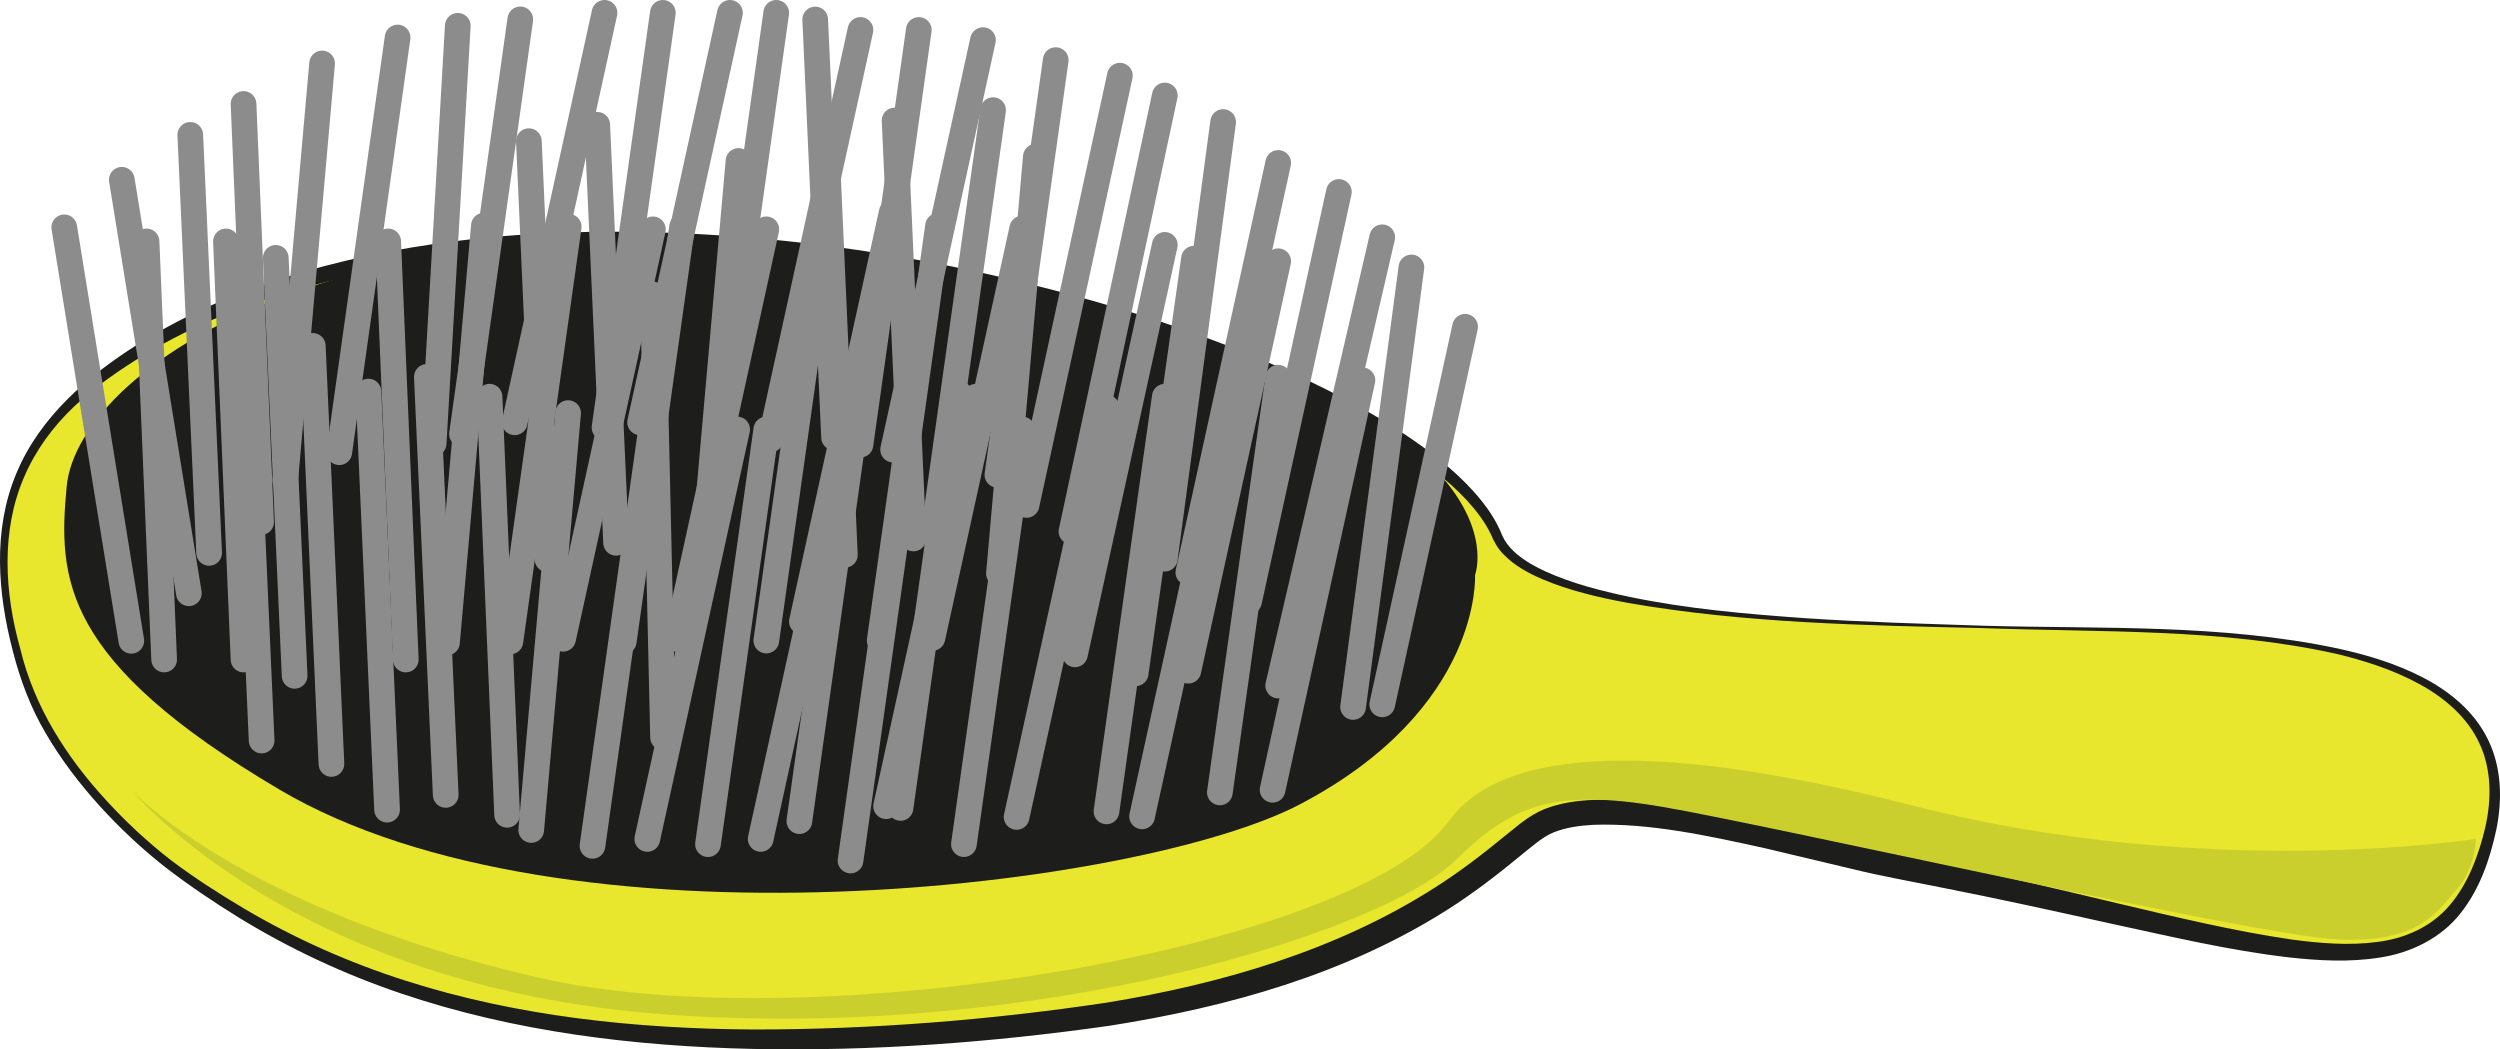 <?xml version="1.0" encoding="utf-8"?>
<!-- Generator: Adobe Illustrator 16.0.0, SVG Export Plug-In . SVG Version: 6.00 Build 0)  -->
<!DOCTYPE svg PUBLIC "-//W3C//DTD SVG 1.1//EN" "http://www.w3.org/Graphics/SVG/1.1/DTD/svg11.dtd">
<svg version="1.1" id="Layer_1" xmlns="http://www.w3.org/2000/svg" xmlns:xlink="http://www.w3.org/1999/xlink" x="0px" y="0px"
	 width="146.07px" height="61.308px" viewBox="0 0 146.07 61.308" enable-background="new 0 0 146.07 61.308" xml:space="preserve">
<g>
	<path fill="#E8E62D" d="M115.869,36.629c-5.595-0.205-26.326-0.221-28.386-5.284C82.79,19.801,30.413,5.158,7.018,21.219
		c-4.605,3.162-9.057,8.001-5.523,18.497c1.656,4.92,6.26,9.293,9.068,11.301c9.26,6.618,22.337,11.993,50.588,8.73
		c20.751-2.396,26.421-10.258,28.964-11.611c4.146-2.206,15.475,1.483,20.898,2.526c20.534,3.944,30.686,9.094,34.019-0.477
		C150.145,35.507,127.167,37.043,115.869,36.629z"/>
	<path fill="#1D1E1C" d="M115.866,36.699c-6.916-0.163-13.871-0.277-20.728-1.468c-1.708-0.317-3.416-0.709-5.044-1.399
		c-0.806-0.354-1.611-0.778-2.258-1.454c-0.322-0.315-0.582-0.8-0.733-1.174c-0.172-0.358-0.397-0.722-0.641-1.058
		c-0.998-1.349-2.333-2.448-3.729-3.423c-1.405-0.974-2.9-1.822-4.432-2.597c-3.067-1.548-6.289-2.786-9.551-3.881
		c-3.264-1.094-6.59-2.007-9.95-2.767c-6.724-1.486-13.571-2.473-20.451-2.716c-6.866-0.203-13.809,0.205-20.442,2.013
		c-3.304,0.91-6.524,2.172-9.457,3.942c-1.457,0.894-2.881,1.863-4.117,3.033c-1.235,1.169-2.257,2.562-2.923,4.121
		C0.05,31.015,0.26,34.632,1.186,37.912c0.804,3.361,2.688,6.315,5.013,8.842c1.159,1.268,2.422,2.442,3.775,3.495
		c1.367,1.031,2.825,1.97,4.302,2.846c2.965,1.748,6.124,3.151,9.396,4.197c6.556,2.099,13.48,2.818,20.356,2.859
		c6.88,0.002,13.798-0.548,20.592-1.563c6.756-1.1,13.467-3.056,19.2-6.717c1.436-0.909,2.776-1.935,4.11-3.031
		c0.679-0.522,1.328-1.166,2.324-1.572c0.932-0.364,1.866-0.48,2.776-0.53c3.641-0.104,7.063,0.691,10.46,1.44l5.056,1.217
		c1.669,0.419,3.342,0.713,5.06,1.069c3.398,0.718,6.775,1.52,10.144,2.321c3.367,0.792,6.731,1.61,10.113,2.104
		c1.688,0.23,3.396,0.368,5.043,0.147c1.643-0.206,3.195-0.907,4.248-2.173c1.055-1.25,1.673-2.894,2.057-4.526
		c0.37-1.635,0.368-3.386-0.34-4.897c-0.695-1.518-2.035-2.671-3.522-3.478c-1.498-0.816-3.148-1.35-4.819-1.755
		C129.771,36.7,122.774,36.954,115.866,36.699z M115.872,36.559c6.904,0.195,13.895-0.118,20.728,1.332
		c1.697,0.374,3.386,0.876,4.952,1.687c1.553,0.799,3.015,1.983,3.812,3.626c0.811,1.638,0.846,3.542,0.491,5.27
		c-0.374,1.727-0.95,3.445-2.097,4.894c-1.141,1.458-2.94,2.32-4.716,2.581c-1.788,0.285-3.571,0.18-5.313-0.011
		c-3.489-0.408-6.872-1.214-10.258-1.944c-3.383-0.75-6.757-1.497-10.146-2.159c-1.674-0.339-3.414-0.646-5.106-1.063l-5.049-1.201
		c-3.345-0.737-6.761-1.49-10.067-1.379c-0.814,0.043-1.62,0.16-2.305,0.434c-0.628,0.237-1.265,0.815-1.941,1.354
		c-1.337,1.105-2.749,2.193-4.239,3.142c-5.995,3.817-12.914,5.729-19.786,6.81c-6.908,0.982-13.848,1.497-20.82,1.355
		c-6.951-0.155-13.961-1-20.587-3.243c-3.307-1.118-6.49-2.604-9.461-4.425c-1.486-0.914-2.923-1.888-4.311-2.954
		C8.276,49.583,7,48.386,5.826,47.093c-1.171-1.293-2.24-2.688-3.125-4.201c-0.903-1.506-1.525-3.179-1.954-4.862
		c-0.875-3.344-1.183-7.041,0.201-10.351c1.366-3.317,4.2-5.728,7.125-7.575c2.97-1.866,6.237-3.215,9.588-4.2
		c6.727-1.945,13.77-2.532,20.727-2.328c6.967,0.208,13.906,1.137,20.679,2.754c6.764,1.618,13.446,3.773,19.627,7.043
		c1.54,0.823,3.043,1.724,4.463,2.756c1.411,1.037,2.768,2.197,3.805,3.664c0.256,0.371,0.483,0.751,0.676,1.178
		c0.17,0.429,0.321,0.721,0.604,1.032c0.54,0.597,1.288,1.026,2.052,1.382c1.548,0.703,3.23,1.135,4.914,1.489
		c3.38,0.703,6.838,1.003,10.287,1.246C108.948,36.354,112.409,36.442,115.872,36.559z"/>
</g>
<path fill="#1D1E1C" d="M3.897,28.41c0.682-7.119,17.706-18.692,49.844-12.649c36.633,6.889,32.442,17.837,32.442,17.837
	s0.442,7.772-10.19,13.376c-9.374,4.939-42.985,9.008-59.656-0.834C3.588,38.615,3.382,33.801,3.897,28.41z"/>
<line fill="none" stroke="#8C8C8C" stroke-width="1.5" stroke-linecap="round" stroke-linejoin="round" stroke-miterlimit="10" x1="45.025" y1="25.675" x2="50.275" y2="1.75"/>
<line fill="none" stroke="#8C8C8C" stroke-width="1.5" stroke-linecap="round" stroke-linejoin="round" stroke-miterlimit="10" x1="41.946" y1="24.979" x2="45.354" y2="0.75"/>
<line fill="none" stroke="#8C8C8C" stroke-width="1.5" stroke-linecap="round" stroke-linejoin="round" stroke-miterlimit="10" x1="37.4" y1="24.675" x2="42.65" y2="0.75"/>
<line fill="none" stroke="#8C8C8C" stroke-width="1.5" stroke-linecap="round" stroke-linejoin="round" stroke-miterlimit="10" x1="35.321" y1="24.979" x2="38.729" y2="0.75"/>
<line fill="none" stroke="#8C8C8C" stroke-width="1.5" stroke-linecap="round" stroke-linejoin="round" stroke-miterlimit="10" x1="59.979" y1="29.503" x2="65.433" y2="4.421"/>
<line fill="none" stroke="#8C8C8C" stroke-width="1.5" stroke-linecap="round" stroke-linejoin="round" stroke-miterlimit="10" x1="58.275" y1="27.741" x2="61.684" y2="3.512"/>
<line fill="none" stroke="#8C8C8C" stroke-width="1.5" stroke-linecap="round" stroke-linejoin="round" stroke-miterlimit="10" x1="52.183" y1="26.27" x2="57.433" y2="2.344"/>
<line fill="none" stroke="#8C8C8C" stroke-width="1.5" stroke-linecap="round" stroke-linejoin="round" stroke-miterlimit="10" x1="50.275" y1="25.979" x2="53.684" y2="1.75"/>
<line fill="none" stroke="#8C8C8C" stroke-width="1.5" stroke-linecap="round" stroke-linejoin="round" stroke-miterlimit="10" x1="16.664" y1="28.065" x2="18.82" y2="3.707"/>
<line fill="none" stroke="#8C8C8C" stroke-width="1.5" stroke-linecap="round" stroke-linejoin="round" stroke-miterlimit="10" x1="15.256" y1="30.503" x2="14.229" y2="6.074"/>
<line fill="none" stroke="#8C8C8C" stroke-width="1.5" stroke-linecap="round" stroke-linejoin="round" stroke-miterlimit="10" x1="14.229" y1="38.534" x2="13.201" y2="14.105"/>
<line fill="none" stroke="#8C8C8C" stroke-width="1.5" stroke-linecap="round" stroke-linejoin="round" stroke-miterlimit="10" x1="9.59" y1="38.534" x2="8.562" y2="14.105"/>
<line fill="none" stroke="#8C8C8C" stroke-width="1.5" stroke-linecap="round" stroke-linejoin="round" stroke-miterlimit="10" x1="12.219" y1="32.305" x2="11.117" y2="7.88"/>
<line fill="none" stroke="#8C8C8C" stroke-width="1.5" stroke-linecap="round" stroke-linejoin="round" stroke-miterlimit="10" x1="11.035" y1="34.663" x2="7.117" y2="10.504"/>
<line fill="none" stroke="#8C8C8C" stroke-width="1.5" stroke-linecap="round" stroke-linejoin="round" stroke-miterlimit="10" x1="7.672" y1="37.441" x2="3.754" y2="13.282"/>
<line fill="none" stroke="#8C8C8C" stroke-width="1.5" stroke-linecap="round" stroke-linejoin="round" stroke-miterlimit="10" x1="30.071" y1="24.674" x2="35.321" y2="0.75"/>
<line fill="none" stroke="#8C8C8C" stroke-width="1.5" stroke-linecap="round" stroke-linejoin="round" stroke-miterlimit="10" x1="26.992" y1="25.361" x2="30.4" y2="1.132"/>
<line fill="none" stroke="#8C8C8C" stroke-width="1.5" stroke-linecap="round" stroke-linejoin="round" stroke-miterlimit="10" x1="25.337" y1="25.916" x2="26.748" y2="1.508"/>
<line fill="none" stroke="#8C8C8C" stroke-width="1.5" stroke-linecap="round" stroke-linejoin="round" stroke-miterlimit="10" x1="19.823" y1="26.422" x2="23.231" y2="2.192"/>
<line fill="none" stroke="#8C8C8C" stroke-width="1.5" stroke-linecap="round" stroke-linejoin="round" stroke-miterlimit="10" x1="59.399" y1="47.732" x2="64.649" y2="23.808"/>
<line fill="none" stroke="#8C8C8C" stroke-width="1.5" stroke-linecap="round" stroke-linejoin="round" stroke-miterlimit="10" x1="56.32" y1="49.321" x2="59.729" y2="25.093"/>
<line fill="none" stroke="#8C8C8C" stroke-width="1.5" stroke-linecap="round" stroke-linejoin="round" stroke-miterlimit="10" x1="52.616" y1="47.207" x2="56.024" y2="22.979"/>
<line fill="none" stroke="#8C8C8C" stroke-width="1.5" stroke-linecap="round" stroke-linejoin="round" stroke-miterlimit="10" x1="51.774" y1="47.104" x2="57.024" y2="23.178"/>
<line fill="none" stroke="#8C8C8C" stroke-width="1.5" stroke-linecap="round" stroke-linejoin="round" stroke-miterlimit="10" x1="49.695" y1="50.278" x2="53.104" y2="26.05"/>
<line fill="none" stroke="#8C8C8C" stroke-width="1.5" stroke-linecap="round" stroke-linejoin="round" stroke-miterlimit="10" x1="54.616" y1="30.662" x2="58.024" y2="6.434"/>
<line fill="none" stroke="#8C8C8C" stroke-width="1.5" stroke-linecap="round" stroke-linejoin="round" stroke-miterlimit="10" x1="74.354" y1="46.146" x2="79.604" y2="22.221"/>
<line fill="none" stroke="#8C8C8C" stroke-width="1.5" stroke-linecap="round" stroke-linejoin="round" stroke-miterlimit="10" x1="71.274" y1="46.299" x2="74.683" y2="22.069"/>
<line fill="none" stroke="#8C8C8C" stroke-width="1.5" stroke-linecap="round" stroke-linejoin="round" stroke-miterlimit="10" x1="66.729" y1="47.698" x2="71.979" y2="23.772"/>
<line fill="none" stroke="#8C8C8C" stroke-width="1.5" stroke-linecap="round" stroke-linejoin="round" stroke-miterlimit="10" x1="64.649" y1="47.407" x2="68.058" y2="23.178"/>
<line fill="none" stroke="#8C8C8C" stroke-width="1.5" stroke-linecap="round" stroke-linejoin="round" stroke-miterlimit="10" x1="31.038" y1="48.494" x2="33.194" y2="24.136"/>
<line fill="none" stroke="#8C8C8C" stroke-width="1.5" stroke-linecap="round" stroke-linejoin="round" stroke-miterlimit="10" x1="29.63" y1="47.607" x2="28.603" y2="23.179"/>
<line fill="none" stroke="#8C8C8C" stroke-width="1.5" stroke-linecap="round" stroke-linejoin="round" stroke-miterlimit="10" x1="26.042" y1="46.445" x2="24.94" y2="22.021"/>
<line fill="none" stroke="#8C8C8C" stroke-width="1.5" stroke-linecap="round" stroke-linejoin="round" stroke-miterlimit="10" x1="22.616" y1="47.306" x2="21.527" y2="22.879"/>
<line fill="none" stroke="#8C8C8C" stroke-width="1.5" stroke-linecap="round" stroke-linejoin="round" stroke-miterlimit="10" x1="40.992" y1="33.764" x2="43.149" y2="9.405"/>
<line fill="none" stroke="#8C8C8C" stroke-width="1.5" stroke-linecap="round" stroke-linejoin="round" stroke-miterlimit="10" x1="35.997" y1="31.715" x2="34.895" y2="7.291"/>
<line fill="none" stroke="#8C8C8C" stroke-width="1.5" stroke-linecap="round" stroke-linejoin="round" stroke-miterlimit="10" x1="31.99" y1="32.674" x2="30.901" y2="8.248"/>
<line fill="none" stroke="#8C8C8C" stroke-width="1.5" stroke-linecap="round" stroke-linejoin="round" stroke-miterlimit="10" x1="58.366" y1="33.512" x2="60.523" y2="9.154"/>
<line fill="none" stroke="#8C8C8C" stroke-width="1.5" stroke-linecap="round" stroke-linejoin="round" stroke-miterlimit="10" x1="53.371" y1="31.463" x2="52.269" y2="7.04"/>
<line fill="none" stroke="#8C8C8C" stroke-width="1.5" stroke-linecap="round" stroke-linejoin="round" stroke-miterlimit="10" x1="48.733" y1="25.561" x2="47.631" y2="1.138"/>
<line fill="none" stroke="#8C8C8C" stroke-width="1.5" stroke-linecap="round" stroke-linejoin="round" stroke-miterlimit="10" x1="49.364" y1="32.422" x2="48.275" y2="7.997"/>
<line fill="none" stroke="#8C8C8C" stroke-width="1.5" stroke-linecap="round" stroke-linejoin="round" stroke-miterlimit="10" x1="19.365" y1="44.636" x2="18.276" y2="20.21"/>
<line fill="none" stroke="#8C8C8C" stroke-width="1.5" stroke-linecap="round" stroke-linejoin="round" stroke-miterlimit="10" x1="44.445" y1="49.017" x2="49.695" y2="25.093"/>
<line fill="none" stroke="#8C8C8C" stroke-width="1.5" stroke-linecap="round" stroke-linejoin="round" stroke-miterlimit="10" x1="41.366" y1="49.322" x2="44.774" y2="25.093"/>
<line fill="none" stroke="#8C8C8C" stroke-width="1.5" stroke-linecap="round" stroke-linejoin="round" stroke-miterlimit="10" x1="37.82" y1="49.017" x2="43.07" y2="25.093"/>
<line fill="none" stroke="#8C8C8C" stroke-width="1.5" stroke-linecap="round" stroke-linejoin="round" stroke-miterlimit="10" x1="34.617" y1="49.422" x2="38.025" y2="25.191"/>
<line fill="none" stroke="#8C8C8C" stroke-width="1.5" stroke-linecap="round" stroke-linejoin="round" stroke-miterlimit="10" x1="54.479" y1="37.274" x2="59.729" y2="13.35"/>
<line fill="none" stroke="#8C8C8C" stroke-width="1.5" stroke-linecap="round" stroke-linejoin="round" stroke-miterlimit="10" x1="51.399" y1="37.427" x2="54.808" y2="13.198"/>
<line fill="none" stroke="#8C8C8C" stroke-width="1.5" stroke-linecap="round" stroke-linejoin="round" stroke-miterlimit="10" x1="46.854" y1="36.317" x2="52.104" y2="12.393"/>
<line fill="none" stroke="#8C8C8C" stroke-width="1.5" stroke-linecap="round" stroke-linejoin="round" stroke-miterlimit="10" x1="44.774" y1="37.427" x2="48.183" y2="13.198"/>
<line fill="none" stroke="#8C8C8C" stroke-width="1.5" stroke-linecap="round" stroke-linejoin="round" stroke-miterlimit="10" x1="69.433" y1="39.188" x2="74.683" y2="15.264"/>
<line fill="none" stroke="#8C8C8C" stroke-width="1.5" stroke-linecap="round" stroke-linejoin="round" stroke-miterlimit="10" x1="66.354" y1="39.341" x2="69.762" y2="15.112"/>
<line fill="none" stroke="#8C8C8C" stroke-width="1.5" stroke-linecap="round" stroke-linejoin="round" stroke-miterlimit="10" x1="62.808" y1="38.231" x2="68.058" y2="14.307"/>
<line fill="none" stroke="#8C8C8C" stroke-width="1.5" stroke-linecap="round" stroke-linejoin="round" stroke-miterlimit="10" x1="46.705" y1="47.978" x2="50.113" y2="23.748"/>
<line fill="none" stroke="#8C8C8C" stroke-width="1.5" stroke-linecap="round" stroke-linejoin="round" stroke-miterlimit="10" x1="26.117" y1="37.541" x2="28.273" y2="13.182"/>
<line fill="none" stroke="#8C8C8C" stroke-width="1.5" stroke-linecap="round" stroke-linejoin="round" stroke-miterlimit="10" x1="23.709" y1="38.534" x2="22.682" y2="14.105"/>
<line fill="none" stroke="#8C8C8C" stroke-width="1.5" stroke-linecap="round" stroke-linejoin="round" stroke-miterlimit="10" x1="17.215" y1="39.488" x2="16.113" y2="15.064"/>
<line fill="none" stroke="#8C8C8C" stroke-width="1.5" stroke-linecap="round" stroke-linejoin="round" stroke-miterlimit="10" x1="15.287" y1="43.268" x2="14.198" y2="18.841"/>
<line fill="none" stroke="#8C8C8C" stroke-width="1.5" stroke-linecap="round" stroke-linejoin="round" stroke-miterlimit="10" x1="39.524" y1="37.324" x2="44.774" y2="13.399"/>
<line fill="none" stroke="#8C8C8C" stroke-width="1.5" stroke-linecap="round" stroke-linejoin="round" stroke-miterlimit="10" x1="36.445" y1="37.478" x2="39.854" y2="13.248"/>
<line fill="none" stroke="#8C8C8C" stroke-width="1.5" stroke-linecap="round" stroke-linejoin="round" stroke-miterlimit="10" x1="32.899" y1="37.324" x2="38.149" y2="13.399"/>
<line fill="none" stroke="#8C8C8C" stroke-width="1.5" stroke-linecap="round" stroke-linejoin="round" stroke-miterlimit="10" x1="29.82" y1="37.478" x2="33.229" y2="13.248"/>
<line fill="none" stroke="#8C8C8C" stroke-width="1.5" stroke-linecap="round" stroke-linejoin="round" stroke-miterlimit="10" x1="80.762" y1="41.153" x2="85.603" y2="19.092"/>
<line fill="none" stroke="#8C8C8C" stroke-width="1.5" stroke-linecap="round" stroke-linejoin="round" stroke-miterlimit="10" x1="79.058" y1="41.306" x2="82.466" y2="15.626"/>
<line fill="none" stroke="#8C8C8C" stroke-width="1.5" stroke-linecap="round" stroke-linejoin="round" stroke-miterlimit="10" x1="38.741" y1="43.087" x2="38.149" y2="17.208"/>
<line fill="none" stroke="#8C8C8C" stroke-width="1.5" stroke-linecap="round" stroke-linejoin="round" stroke-miterlimit="10" x1="74.683" y1="40.056" x2="80.762" y2="13.864"/>
<line fill="none" stroke="#8C8C8C" stroke-width="1.5" stroke-linecap="round" stroke-linejoin="round" stroke-miterlimit="10" x1="69.433" y1="33.446" x2="74.683" y2="9.521"/>
<line fill="none" stroke="#8C8C8C" stroke-width="1.5" stroke-linecap="round" stroke-linejoin="round" stroke-miterlimit="10" x1="72.979" y1="35.141" x2="78.229" y2="11.216"/>
<line fill="none" stroke="#8C8C8C" stroke-width="1.5" stroke-linecap="round" stroke-linejoin="round" stroke-miterlimit="10" x1="68.058" y1="32.642" x2="71.466" y2="7.13"/>
<line fill="none" stroke="#8C8C8C" stroke-width="1.5" stroke-linecap="round" stroke-linejoin="round" stroke-miterlimit="10" x1="62.604" y1="31.055" x2="68.058" y2="5.578"/>
<path fill="#CACF2D" d="M7.672,46.146c0,0,9.387,11.488,31.058,13.113s42.01-4.779,46.296-8.981
	c3.238-3.175,5.625-4.245,12.125-3.132s34.5,7.488,39.375,7.738s5.875-1.656,7-2.906s1.125-2.962,1.125-2.962
	s-15.625,2.466-32.75-1.913c-8.689-2.222-22.97-5.062-27.25,0.874c-5.333,7.396-37.019,12.85-53.126,9.157
	C13.958,53.107,7.672,46.146,7.672,46.146z"/>
</svg>
